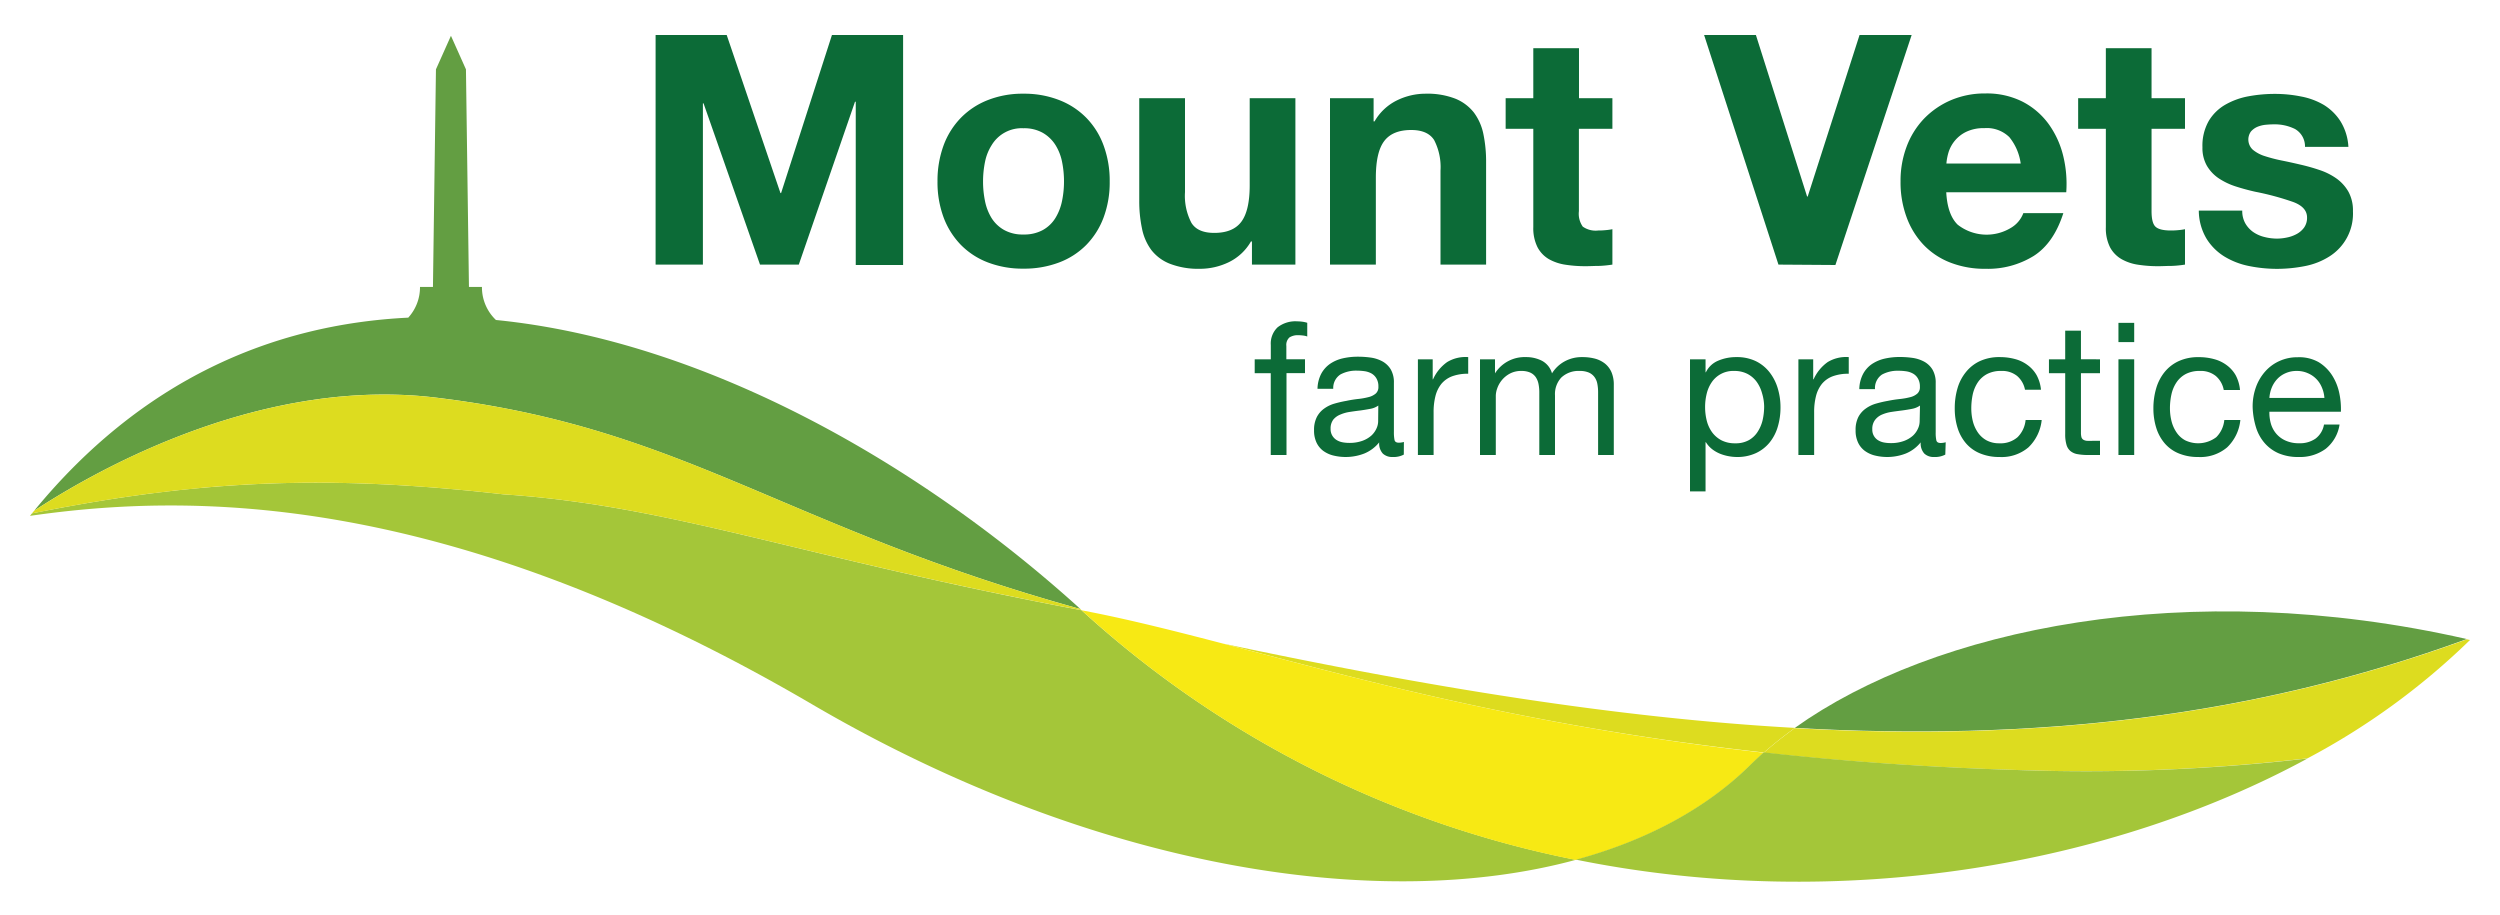 <svg xmlns="http://www.w3.org/2000/svg" id="Layer_1" data-name="Layer 1" viewBox="0 0 500 183"><defs><style>.cls-1{fill:none;}.cls-2{fill:#dddc1f;}.cls-3{fill:#639e42;}.cls-4{fill:#a4c639;}.cls-5{fill:#f7e914;}.cls-6{fill:#0c6b37;}</style></defs><path class="cls-1" d="M104,103.48l-1.24.45.64.15Z"></path><path class="cls-2" d="M359,145.58c-35.73-2-73.44-8.18-114.35-16.86,27.16,7.09,61,16.56,108.14,21.78A79.08,79.08,0,0,1,359,145.58Z"></path><path class="cls-3" d="M493.36,127.81c-56-12.74-106.59-2.08-134.4,17.77C406.3,148.25,450.15,143.61,493.36,127.81Z"></path><path class="cls-2" d="M403.44,154a383.47,383.47,0,0,0,58.08-2.34A141.2,141.2,0,0,0,494,128l-.64-.14c-43.21,15.8-87.06,20.44-134.4,17.77a79.08,79.08,0,0,0-6.21,4.92C368.16,152.21,385,153.47,403.44,154Z"></path><path class="cls-4" d="M100.62,98.86c-36.75-4.19-62.24-2.58-94.22,3.81l-.4.5c31.13-4.46,82.56-5.53,156.4,37.68,55.77,32.63,113,41.93,152.79,31.11a205.86,205.86,0,0,1-98.88-49.91C159.87,111.39,134.37,101.1,100.62,98.86Z"></path><path class="cls-5" d="M244.61,128.72c-9.46-2.47-18.11-4.65-26.22-6.26l-2.08-.41A205.86,205.86,0,0,0,315.19,172c14.08-3.83,26-10.18,34.83-18.91q1.31-1.29,2.73-2.55C305.65,145.28,271.77,135.81,244.61,128.72Z"></path><path class="cls-3" d="M99.19,64a9,9,0,0,1-2.8-6.54l0-.07h-2.6l-.6-43.52-3-6.71-3,6.71-.6,43.52H84l0,.07a9,9,0,0,1-2.35,6.07C54.27,64.87,28.17,76.15,6.84,102.14c12-7.85,45.07-26.84,80.25-22.63,49.76,6,69.41,25.78,129,42.3C184.35,93,141.24,68.17,99.19,64Z"></path><path class="cls-4" d="M461.52,151.69A383.47,383.47,0,0,1,403.44,154c-18.47-.56-35.28-1.82-50.69-3.53q-1.42,1.26-2.73,2.55c-8.85,8.73-20.75,15.08-34.83,18.91C368.53,182.73,422.6,172.84,461.52,151.69Z"></path><path class="cls-2" d="M100.62,98.86c33.75,2.24,59.25,12.53,115.69,23.19l-.26-.24c-59.55-16.52-79.2-36.34-129-42.3C51.91,75.3,18.79,94.29,6.84,102.14c-.14.18-.29.35-.44.53C38.38,96.28,63.87,94.67,100.62,98.86Z"></path><path class="cls-6" d="M145.34,7l10.75,31.61h.13L166.39,7h14.23v46h-9.47V20.35H171L159.76,52.92H152L140.71,20.67h-.13V52.92h-9.46V7Z"></path><path class="cls-6" d="M188.72,29.07a15.69,15.69,0,0,1,3.48-5.53A15.32,15.32,0,0,1,197.61,20a18.92,18.92,0,0,1,7.08-1.26A19.19,19.19,0,0,1,211.8,20a15.35,15.35,0,0,1,5.44,3.54,15.53,15.53,0,0,1,3.47,5.53,20.33,20.33,0,0,1,1.23,7.24,20,20,0,0,1-1.23,7.21A15.63,15.63,0,0,1,217.24,49a15.13,15.13,0,0,1-5.44,3.5,19.61,19.61,0,0,1-7.11,1.23,19.33,19.33,0,0,1-7.08-1.23A15.09,15.09,0,0,1,192.2,49a15.79,15.79,0,0,1-3.48-5.51,20.27,20.27,0,0,1-1.22-7.21A20.55,20.55,0,0,1,188.72,29.07ZM197,40.21a10.32,10.32,0,0,0,1.32,3.41A7,7,0,0,0,200.83,46a7.55,7.55,0,0,0,3.86.9,7.75,7.75,0,0,0,3.89-.9,6.91,6.91,0,0,0,2.51-2.41,10.54,10.54,0,0,0,1.32-3.41,19.4,19.4,0,0,0,.39-3.9,19.67,19.67,0,0,0-.39-3.92A10,10,0,0,0,211.09,29a7.28,7.28,0,0,0-2.51-2.42,7.54,7.54,0,0,0-3.89-.93A7,7,0,0,0,198.35,29,9.83,9.83,0,0,0,197,32.39a19.67,19.67,0,0,0-.39,3.92A19.4,19.4,0,0,0,197,40.21Z"></path><path class="cls-6" d="M250.39,52.92V48.29h-.2a10.26,10.26,0,0,1-4.5,4.18A13.29,13.29,0,0,1,240,53.76a15.81,15.81,0,0,1-6-1,8.71,8.71,0,0,1-3.71-2.73,10.65,10.65,0,0,1-1.89-4.32,26.41,26.41,0,0,1-.55-5.63V19.64H237v18.8a11.63,11.63,0,0,0,1.29,6.14c.85,1.36,2.38,2,4.57,2,2.48,0,4.29-.74,5.4-2.22s1.68-3.91,1.68-7.3V19.64h9.14V52.92Z"></path><path class="cls-6" d="M274.72,19.64v4.64h.19a10.5,10.5,0,0,1,4.51-4.22,13,13,0,0,1,5.66-1.32,15.47,15.47,0,0,1,6,1,9,9,0,0,1,3.7,2.77,10.76,10.76,0,0,1,1.9,4.31,27.17,27.17,0,0,1,.54,5.63V52.92H288.1V34.12A11.73,11.73,0,0,0,286.82,28q-1.29-2-4.57-2-3.74,0-5.41,2.22c-1.12,1.48-1.67,3.92-1.67,7.31V52.92H266V19.64Z"></path><path class="cls-6" d="M322.48,19.64v6.12h-6.7V42.24a4.47,4.47,0,0,0,.77,3.08,4.46,4.46,0,0,0,3.09.78,14,14,0,0,0,1.48-.07,11.14,11.14,0,0,0,1.36-.19v7.08a23.41,23.41,0,0,1-2.58.26c-.94,0-1.87.06-2.77.06a25.86,25.86,0,0,1-4-.29,9.6,9.6,0,0,1-3.35-1.12,6,6,0,0,1-2.28-2.39,8.46,8.46,0,0,1-.84-4V25.76h-5.53V19.64h5.53v-10h9.14v10Z"></path><path class="cls-6" d="M355.69,52.92,340.82,7h10.36l10.24,32.31h.12L371.91,7h10.42l-15.25,46Z"></path><path class="cls-6" d="M391.54,44.94a9.38,9.38,0,0,0,10.68.61,5.74,5.74,0,0,0,2.45-2.93h8q-1.92,6-5.92,8.56a17.4,17.4,0,0,1-9.65,2.58,18.92,18.92,0,0,1-7.08-1.26,14.75,14.75,0,0,1-5.34-3.57,16,16,0,0,1-3.38-5.54,20.08,20.08,0,0,1-1.19-7.08,19.35,19.35,0,0,1,1.22-7,16.35,16.35,0,0,1,3.47-5.57,16.56,16.56,0,0,1,5.38-3.7,17.26,17.26,0,0,1,6.92-1.35,15.86,15.86,0,0,1,7.4,1.64,14.89,14.89,0,0,1,5.18,4.41,18.19,18.19,0,0,1,2.93,6.31,23.56,23.56,0,0,1,.64,7.4h-24Q389.49,42.94,391.54,44.94Zm10.33-17.51a6.42,6.42,0,0,0-5-1.8,8,8,0,0,0-3.64.74,6.79,6.79,0,0,0-3.54,4.15,10.75,10.75,0,0,0-.41,2.19h14.86A10.6,10.6,0,0,0,401.87,27.43Z"></path><path class="cls-6" d="M437,19.64v6.12h-6.69V42.24c0,1.54.25,2.57.77,3.08s1.54.78,3.09.78a14.12,14.12,0,0,0,1.48-.07,11.25,11.25,0,0,0,1.35-.19v7.08a23,23,0,0,1-2.57.26c-1,0-1.87.06-2.77.06a25.68,25.68,0,0,1-4-.29,9.53,9.53,0,0,1-3.35-1.12A6,6,0,0,1,422,49.44a8.47,8.47,0,0,1-.83-4V25.76h-5.54V19.64h5.54v-10h9.14v10Z"></path><path class="cls-6" d="M449.05,44.65a5.37,5.37,0,0,0,1.57,1.74,6.75,6.75,0,0,0,2.23,1,10.12,10.12,0,0,0,2.6.33,9.8,9.8,0,0,0,2-.23,6.93,6.93,0,0,0,1.93-.71,4.46,4.46,0,0,0,1.45-1.28,3.38,3.38,0,0,0,.58-2c0-1.37-.91-2.4-2.74-3.09a54.38,54.38,0,0,0-7.62-2.06c-1.33-.3-2.63-.65-3.9-1.06a13.72,13.72,0,0,1-3.38-1.61,7.81,7.81,0,0,1-2.38-2.51,7.12,7.12,0,0,1-.9-3.7,10,10,0,0,1,1.26-5.28,9.2,9.2,0,0,1,3.31-3.25,14.59,14.59,0,0,1,4.63-1.68,28.81,28.81,0,0,1,5.28-.48,26,26,0,0,1,5.25.52A14,14,0,0,1,464.79,21a10.4,10.4,0,0,1,3.31,3.26,10.86,10.86,0,0,1,1.58,5.11H461a4,4,0,0,0-2-3.57,9.11,9.11,0,0,0-4.24-.93q-.78,0-1.68.09a5.89,5.89,0,0,0-1.64.42,3.63,3.63,0,0,0-1.26.93,2.76,2.76,0,0,0,.39,3.64,7,7,0,0,0,2.35,1.26,30.76,30.76,0,0,0,3.31.87c1.25.25,2.52.53,3.8.83a38.73,38.73,0,0,1,3.9,1.1,12.91,12.91,0,0,1,3.38,1.7,8.35,8.35,0,0,1,2.38,2.64,7.76,7.76,0,0,1,.9,3.9,10.11,10.11,0,0,1-4.76,9.07,14.11,14.11,0,0,1-4.86,1.9,28.74,28.74,0,0,1-5.57.55,28.11,28.11,0,0,1-5.67-.58,15.1,15.1,0,0,1-4.92-1.93,11,11,0,0,1-3.54-3.58,11.13,11.13,0,0,1-1.51-5.56h8.69A5,5,0,0,0,449.05,44.65Z"></path><path class="cls-6" d="M250.94,74.64V71.86h3.22V69a4.48,4.48,0,0,1,1.35-3.53,5.77,5.77,0,0,1,3.94-1.2,7.83,7.83,0,0,1,1,.07,5.52,5.52,0,0,1,1,.22v2.74a3.61,3.61,0,0,0-.89-.2,7.25,7.25,0,0,0-.89-.06,3.09,3.09,0,0,0-1.77.44,2,2,0,0,0-.63,1.71v2.66H261v2.78h-3.7V91h-3.15V74.64Z"></path><path class="cls-6" d="M280.76,90.92a4.43,4.43,0,0,1-2.25.48,2.72,2.72,0,0,1-1.95-.69,3,3,0,0,1-.72-2.24,7.44,7.44,0,0,1-3,2.24,10.32,10.32,0,0,1-6.18.39,5.76,5.76,0,0,1-2-.92,4.39,4.39,0,0,1-1.35-1.65,5.59,5.59,0,0,1-.5-2.46,5.65,5.65,0,0,1,.56-2.67,4.76,4.76,0,0,1,1.46-1.68,6.6,6.6,0,0,1,2.07-1,23.08,23.08,0,0,1,2.39-.55,24,24,0,0,1,2.46-.39,14.06,14.06,0,0,0,2-.37,3.46,3.46,0,0,0,1.41-.71,1.71,1.71,0,0,0,.52-1.35,3.11,3.11,0,0,0-.39-1.66,2.7,2.7,0,0,0-1-1,4.09,4.09,0,0,0-1.37-.45,11,11,0,0,0-1.5-.11,6.62,6.62,0,0,0-3.33.76,3.21,3.21,0,0,0-1.44,2.87h-3.15a6.83,6.83,0,0,1,.74-3,5.75,5.75,0,0,1,1.78-2,7.5,7.5,0,0,1,2.53-1.09,13.52,13.52,0,0,1,3.05-.33,18.43,18.43,0,0,1,2.58.18,6.91,6.91,0,0,1,2.31.76,4.47,4.47,0,0,1,1.66,1.6,5.14,5.14,0,0,1,.63,2.7v9.82a7.64,7.64,0,0,0,.13,1.62c.09.35.38.52.87.52a3.76,3.76,0,0,0,1-.15Zm-5.1-9.81a3.93,3.93,0,0,1-1.56.65q-1,.19-2,.33c-.71.08-1.41.18-2.13.29a7.46,7.46,0,0,0-1.92.54,3.47,3.47,0,0,0-1.39,1,2.94,2.94,0,0,0-.54,1.86,2.54,2.54,0,0,0,.32,1.31,2.6,2.6,0,0,0,.81.87,3.43,3.43,0,0,0,1.17.48,7,7,0,0,0,1.4.14,7.56,7.56,0,0,0,2.67-.42,5.56,5.56,0,0,0,1.81-1.07,4.36,4.36,0,0,0,1-1.4,3.52,3.52,0,0,0,.33-1.42Z"></path><path class="cls-6" d="M286.54,71.86v4h.07a8.5,8.5,0,0,1,2.81-3.44,7.07,7.07,0,0,1,4.22-1v3.33a9,9,0,0,0-3.22.51,5.22,5.22,0,0,0-2.15,1.52,6.41,6.41,0,0,0-1.18,2.43,12.91,12.91,0,0,0-.37,3.27V91h-3.14V71.86Z"></path><path class="cls-6" d="M299,71.86v2.81H299a7,7,0,0,1,6.18-3.25,6.88,6.88,0,0,1,3.22.74,4.12,4.12,0,0,1,2,2.51,6.8,6.8,0,0,1,2.54-2.4,7.12,7.12,0,0,1,3.46-.85,10,10,0,0,1,2.61.31,5.58,5.58,0,0,1,2,1,4.57,4.57,0,0,1,1.29,1.72,6.3,6.3,0,0,1,.46,2.54V91h-3.14V78.45a8.79,8.79,0,0,0-.15-1.67,3.28,3.28,0,0,0-.56-1.35,2.83,2.83,0,0,0-1.12-.91,4.54,4.54,0,0,0-1.87-.33,5,5,0,0,0-3.67,1.33A4.85,4.85,0,0,0,311,79.08V91h-3.14V78.45a8.26,8.26,0,0,0-.17-1.71,3.72,3.72,0,0,0-.57-1.35,2.71,2.71,0,0,0-1.09-.88,4.26,4.26,0,0,0-1.76-.32,4.7,4.7,0,0,0-2.35.56,5.25,5.25,0,0,0-1.59,1.33,5.36,5.36,0,0,0-.89,1.61,4.72,4.72,0,0,0-.28,1.39V91H296V71.86Z"></path><path class="cls-6" d="M341.11,71.86v2.59h.07a4.73,4.73,0,0,1,2.45-2.31,9.12,9.12,0,0,1,3.66-.72,8.69,8.69,0,0,1,3.87.81,7.86,7.86,0,0,1,2.73,2.2,9.72,9.72,0,0,1,1.65,3.2,13.08,13.08,0,0,1,.56,3.85,13.42,13.42,0,0,1-.54,3.85,9,9,0,0,1-1.63,3.16,7.71,7.71,0,0,1-2.74,2.13,8.85,8.85,0,0,1-3.83.78,9.29,9.29,0,0,1-1.57-.15,9,9,0,0,1-1.72-.48,6.78,6.78,0,0,1-1.61-.91,5.3,5.3,0,0,1-1.28-1.42h-.07v9.84H338V71.86Zm11.3,6.79a7,7,0,0,0-1.07-2.28,5.38,5.38,0,0,0-1.85-1.59,5.65,5.65,0,0,0-2.64-.59,5.18,5.18,0,0,0-4.52,2.28,6.9,6.9,0,0,0-1,2.31,11.06,11.06,0,0,0-.31,2.63,11.19,11.19,0,0,0,.33,2.72,6.79,6.79,0,0,0,1.06,2.31,5.49,5.49,0,0,0,1.86,1.61,5.82,5.82,0,0,0,2.78.61,5.37,5.37,0,0,0,2.72-.63,5,5,0,0,0,1.76-1.67,7.41,7.41,0,0,0,1-2.36,12.44,12.44,0,0,0,.3-2.74A9.56,9.56,0,0,0,352.41,78.65Z"></path><path class="cls-6" d="M362.64,71.86v4h.08a8.5,8.5,0,0,1,2.81-3.44,7.07,7.07,0,0,1,4.22-1v3.33a9,9,0,0,0-3.22.51,5.16,5.16,0,0,0-2.15,1.52,6.41,6.41,0,0,0-1.18,2.43,12.91,12.91,0,0,0-.37,3.27V91h-3.15V71.86Z"></path><path class="cls-6" d="M389.06,90.92a4.44,4.44,0,0,1-2.26.48,2.69,2.69,0,0,1-1.94-.69,3,3,0,0,1-.72-2.24,7.41,7.41,0,0,1-3,2.24,10.29,10.29,0,0,1-6.17.39,5.76,5.76,0,0,1-2-.92,4.39,4.39,0,0,1-1.35-1.65,5.59,5.59,0,0,1-.5-2.46,5.66,5.66,0,0,1,.55-2.67,4.79,4.79,0,0,1,1.47-1.68,6.6,6.6,0,0,1,2.07-1,22.89,22.89,0,0,1,2.38-.55A24.87,24.87,0,0,1,380,79.8a14.21,14.21,0,0,0,2.06-.37,3.36,3.36,0,0,0,1.4-.71,1.68,1.68,0,0,0,.52-1.35,3.11,3.11,0,0,0-.39-1.66,2.63,2.63,0,0,0-1-1,4,4,0,0,0-1.36-.45,11,11,0,0,0-1.5-.11,6.59,6.59,0,0,0-3.33.76A3.24,3.24,0,0,0,375,77.82h-3.14a6.83,6.83,0,0,1,.74-3,5.63,5.63,0,0,1,1.77-2,7.64,7.64,0,0,1,2.54-1.09,13.52,13.52,0,0,1,3.05-.33,18.29,18.29,0,0,1,2.57.18,7,7,0,0,1,2.32.76,4.47,4.47,0,0,1,1.66,1.6,5.14,5.14,0,0,1,.63,2.7v9.82a7,7,0,0,0,.13,1.62c.09.35.38.52.87.52a3.76,3.76,0,0,0,1-.15ZM384,81.11a4,4,0,0,1-1.56.65c-.64.13-1.31.24-2,.33s-1.41.18-2.12.29a7.66,7.66,0,0,0-1.93.54A3.44,3.44,0,0,0,375,84a2.94,2.94,0,0,0-.54,1.86A2.46,2.46,0,0,0,375.54,88a3.46,3.46,0,0,0,1.16.48,7.17,7.17,0,0,0,1.41.14,7.5,7.5,0,0,0,2.66-.42,5.62,5.62,0,0,0,1.82-1.07,4.33,4.33,0,0,0,1-1.4,3.54,3.54,0,0,0,.34-1.42Z"></path><path class="cls-6" d="M403.42,75.19a4.75,4.75,0,0,0-3.18-1,5.83,5.83,0,0,0-2.85.63,5.12,5.12,0,0,0-1.84,1.67,7.15,7.15,0,0,0-1,2.38,13.5,13.5,0,0,0-.29,2.8,10.67,10.67,0,0,0,.31,2.59,7,7,0,0,0,1,2.23,5.08,5.08,0,0,0,1.74,1.58,5.29,5.29,0,0,0,2.56.59,5.17,5.17,0,0,0,3.64-1.22A5.57,5.57,0,0,0,405.12,84h3.22a8.83,8.83,0,0,1-2.65,5.47,8.28,8.28,0,0,1-5.79,1.93,9.92,9.92,0,0,1-3.86-.71,7.45,7.45,0,0,1-2.82-2,8.75,8.75,0,0,1-1.7-3.09,13,13,0,0,1-.57-3.94,14.1,14.1,0,0,1,.55-4,9.15,9.15,0,0,1,1.69-3.25A7.79,7.79,0,0,1,396,72.21a9.24,9.24,0,0,1,4-.79,11.53,11.53,0,0,1,3,.39,7.21,7.21,0,0,1,2.51,1.2,6.49,6.49,0,0,1,1.8,2,7.69,7.69,0,0,1,.89,2.94H405A4.81,4.81,0,0,0,403.42,75.19Z"></path><path class="cls-6" d="M420,71.86v2.78h-3.81V86.51a3.53,3.53,0,0,0,.09.89.92.92,0,0,0,.35.52,1.65,1.65,0,0,0,.72.24,10.1,10.1,0,0,0,1.21,0H420V91h-2.41a11.38,11.38,0,0,1-2.09-.17,3,3,0,0,1-1.4-.61,2.53,2.53,0,0,1-.8-1.26,7.29,7.29,0,0,1-.26-2.14V74.64h-3.25V71.86h3.25V66.13h3.15v5.73Z"></path><path class="cls-6" d="M423.69,68.42V64.57h3.15v3.85Zm3.15,3.44V91h-3.15V71.86Z"></path><path class="cls-6" d="M443.15,75.19a4.75,4.75,0,0,0-3.18-1,5.89,5.89,0,0,0-2.85.63,5.17,5.17,0,0,0-1.83,1.67,7,7,0,0,0-1,2.38,12.85,12.85,0,0,0-.3,2.8,10.68,10.68,0,0,0,.32,2.59,7,7,0,0,0,1,2.23,4.91,4.91,0,0,0,1.74,1.58,6,6,0,0,0,6.2-.63A5.57,5.57,0,0,0,444.86,84h3.21a8.77,8.77,0,0,1-2.64,5.47,8.28,8.28,0,0,1-5.79,1.93,9.93,9.93,0,0,1-3.87-.71,7.41,7.41,0,0,1-2.81-2,8.75,8.75,0,0,1-1.7-3.09,13,13,0,0,1-.58-3.94,14.1,14.1,0,0,1,.56-4,9.29,9.29,0,0,1,1.68-3.25,7.88,7.88,0,0,1,2.83-2.19,9.3,9.3,0,0,1,4-.79,11.42,11.42,0,0,1,3.05.39,7.35,7.35,0,0,1,2.52,1.2,6.49,6.49,0,0,1,1.8,2A7.69,7.69,0,0,1,448,78h-3.25A4.82,4.82,0,0,0,443.15,75.19Z"></path><path class="cls-6" d="M465.13,89.77a8.71,8.71,0,0,1-5.4,1.63,9.88,9.88,0,0,1-4-.74,7.89,7.89,0,0,1-2.83-2.08,8.71,8.71,0,0,1-1.72-3.18,15.38,15.38,0,0,1-.65-4,11.38,11.38,0,0,1,.67-4,9.6,9.6,0,0,1,1.87-3.14,8.37,8.37,0,0,1,2.85-2.07,8.56,8.56,0,0,1,3.6-.74,7.86,7.86,0,0,1,4.24,1,8.43,8.43,0,0,1,2.7,2.68,10.62,10.62,0,0,1,1.41,3.56,15.1,15.1,0,0,1,.31,3.66H453.88a7.84,7.84,0,0,0,.3,2.39,5.41,5.41,0,0,0,1.07,2,5.26,5.26,0,0,0,1.89,1.39,6.41,6.41,0,0,0,2.7.52,5.41,5.41,0,0,0,3.27-.93,4.45,4.45,0,0,0,1.69-2.81h3.11A7.66,7.66,0,0,1,465.13,89.77Zm-.76-12.29a5.22,5.22,0,0,0-2.85-2.86,5.24,5.24,0,0,0-2.16-.43,5.33,5.33,0,0,0-2.2.43,5,5,0,0,0-1.69,1.16,5.65,5.65,0,0,0-1.11,1.72,6.64,6.64,0,0,0-.48,2.09h11A6.32,6.32,0,0,0,464.37,77.48Z"></path></svg>